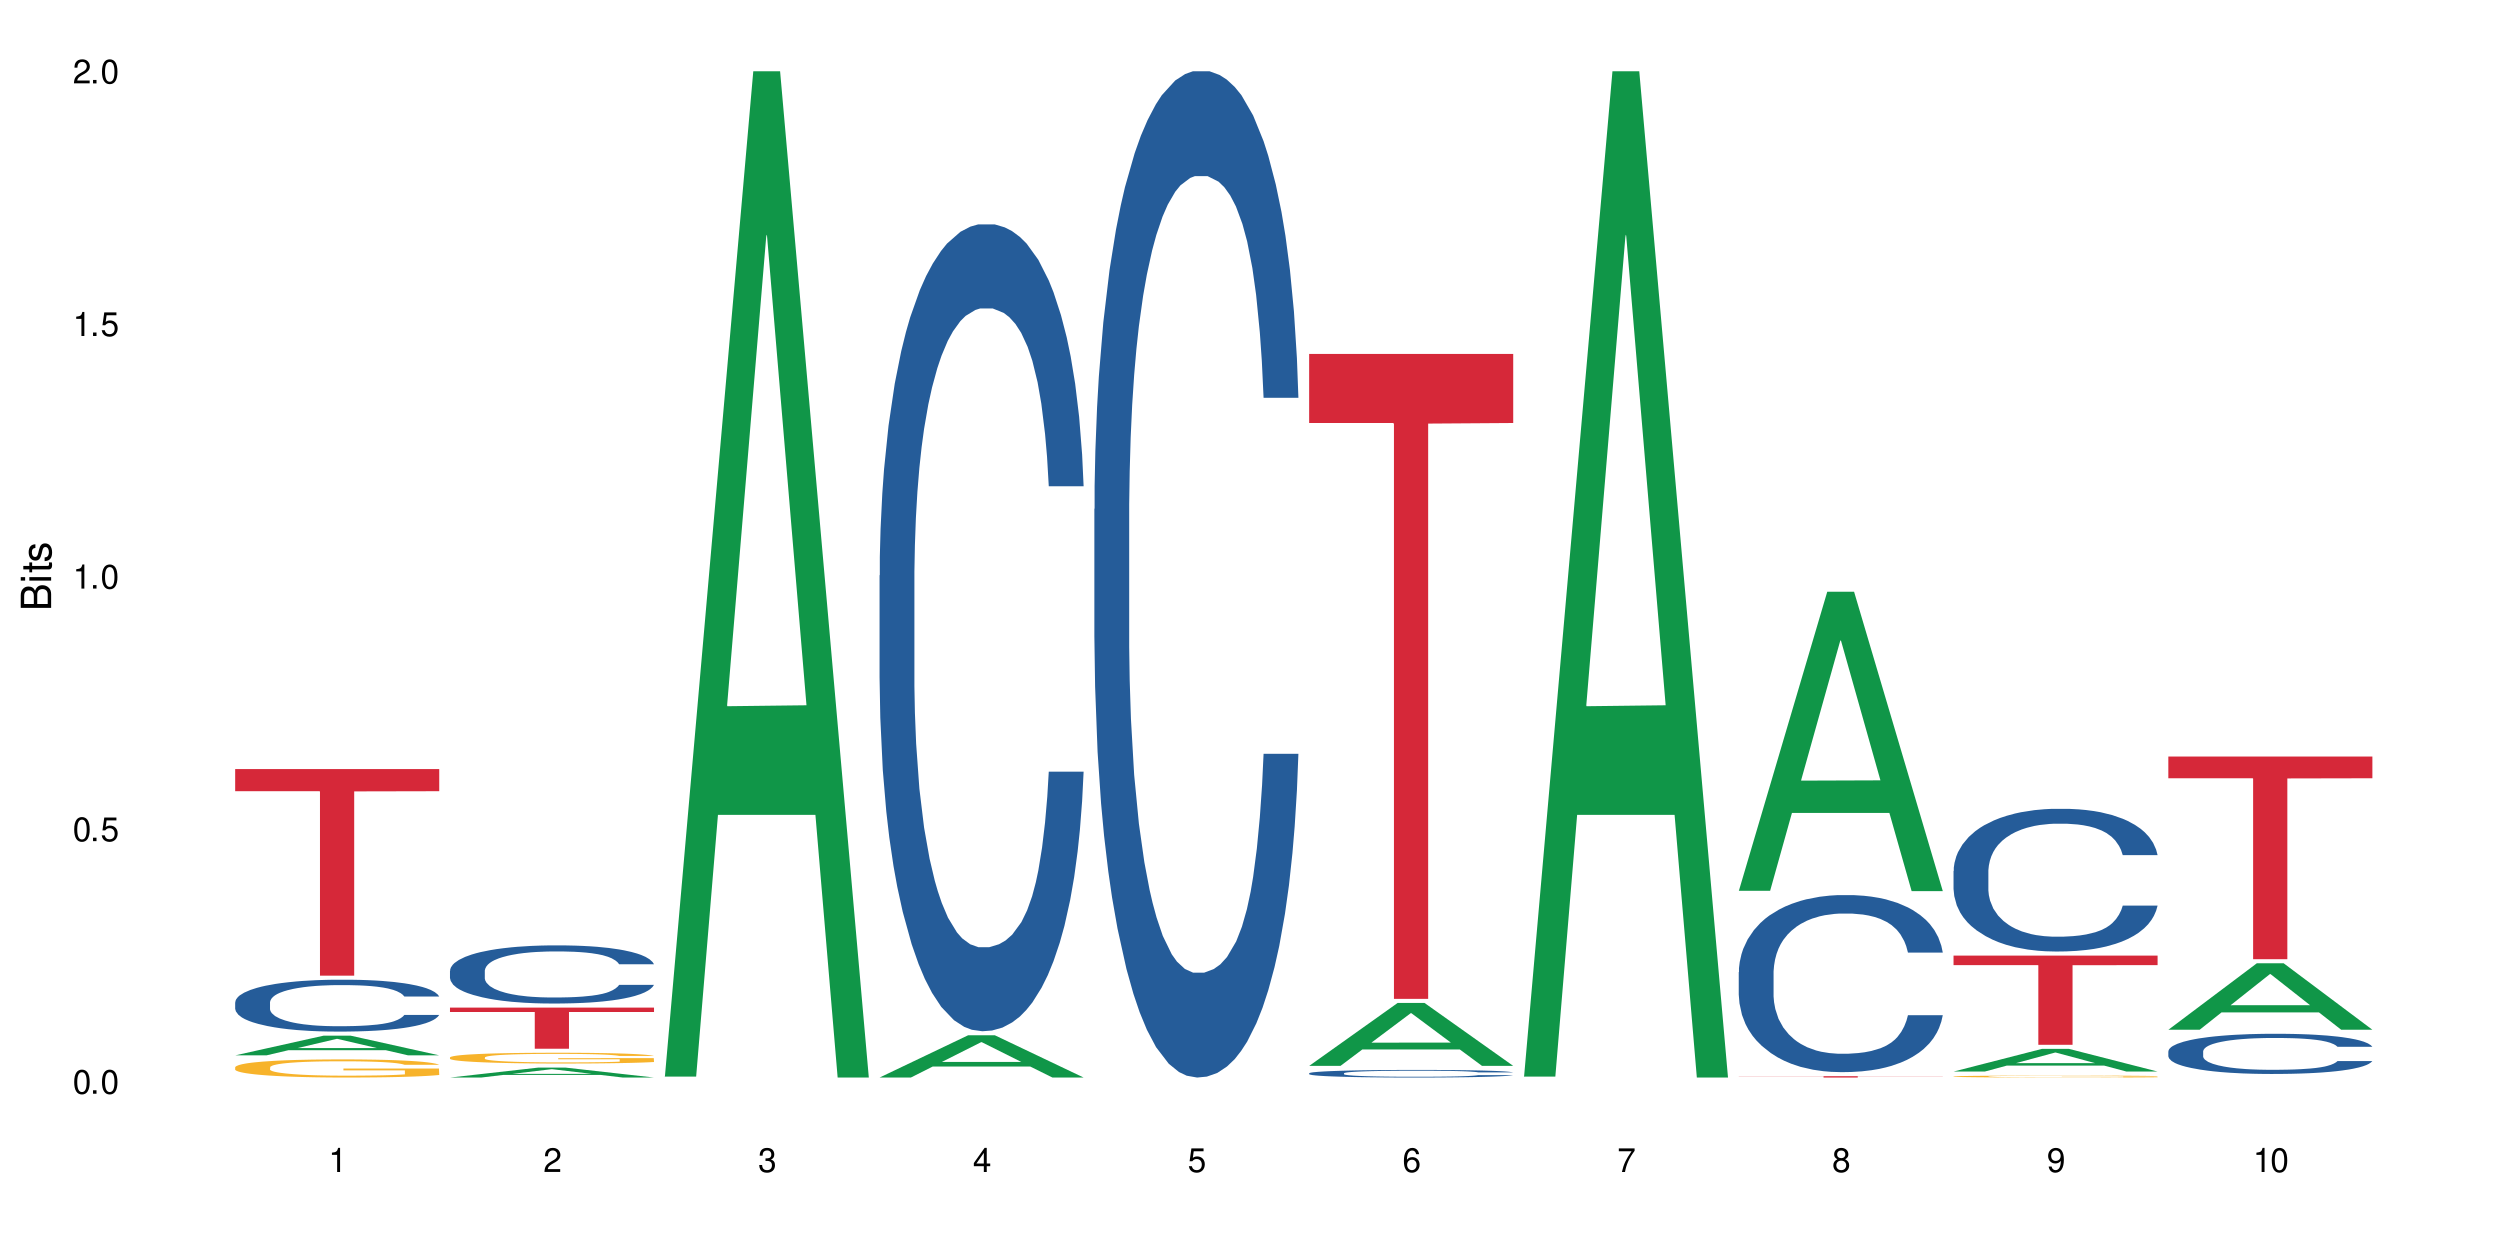 <?xml version="1.0" encoding="UTF-8"?>
<svg xmlns="http://www.w3.org/2000/svg" xmlns:xlink="http://www.w3.org/1999/xlink" width="720" height="360" viewBox="0 0 720 360">
<defs>
<g>
<g id="glyph-0-0">
</g>
<g id="glyph-0-1">
<path d="M 2.641 -6.938 C 2 -6.938 1.422 -6.656 1.078 -6.172 C 0.641 -5.562 0.406 -4.641 0.406 -3.359 C 0.406 -1.016 1.188 0.219 2.641 0.219 C 4.078 0.219 4.859 -1.016 4.859 -3.297 C 4.859 -4.641 4.656 -5.547 4.203 -6.172 C 3.844 -6.656 3.281 -6.938 2.641 -6.938 Z M 2.641 -6.188 C 3.547 -6.188 4 -5.25 4 -3.375 C 4 -1.406 3.562 -0.484 2.625 -0.484 C 1.734 -0.484 1.281 -1.438 1.281 -3.344 C 1.281 -5.25 1.734 -6.188 2.641 -6.188 Z M 2.641 -6.188 "/>
</g>
<g id="glyph-0-2">
<path d="M 1.828 -1 L 0.828 -1 L 0.828 0 L 1.828 0 Z M 1.828 -1 "/>
</g>
<g id="glyph-0-3">
<path d="M 4.562 -6.797 L 1.062 -6.797 L 0.547 -3.094 L 1.328 -3.094 C 1.719 -3.562 2.047 -3.734 2.578 -3.734 C 3.484 -3.734 4.062 -3.109 4.062 -2.094 C 4.062 -1.125 3.484 -0.531 2.578 -0.531 C 1.828 -0.531 1.375 -0.906 1.188 -1.672 L 0.328 -1.672 C 0.453 -1.109 0.547 -0.844 0.75 -0.594 C 1.125 -0.078 1.828 0.219 2.594 0.219 C 3.969 0.219 4.922 -0.781 4.922 -2.219 C 4.922 -3.562 4.031 -4.484 2.719 -4.484 C 2.25 -4.484 1.859 -4.359 1.469 -4.062 L 1.734 -5.969 L 4.562 -5.969 Z M 4.562 -6.797 "/>
</g>
<g id="glyph-0-4">
<path d="M 2.484 -4.938 L 2.484 0 L 3.328 0 L 3.328 -6.938 L 2.766 -6.938 C 2.469 -5.875 2.281 -5.734 0.984 -5.562 L 0.984 -4.938 Z M 2.484 -4.938 "/>
</g>
<g id="glyph-0-5">
<path d="M 4.859 -0.828 L 1.281 -0.828 C 1.359 -1.406 1.672 -1.781 2.5 -2.281 L 3.469 -2.828 C 4.406 -3.344 4.906 -4.062 4.906 -4.906 C 4.906 -5.484 4.672 -6.031 4.266 -6.406 C 3.859 -6.766 3.375 -6.938 2.719 -6.938 C 1.859 -6.938 1.219 -6.625 0.844 -6.031 C 0.609 -5.672 0.5 -5.234 0.484 -4.531 L 1.328 -4.531 C 1.359 -5.016 1.406 -5.281 1.531 -5.516 C 1.75 -5.938 2.188 -6.203 2.703 -6.203 C 3.469 -6.203 4.031 -5.641 4.031 -4.891 C 4.031 -4.344 3.719 -3.859 3.125 -3.516 L 2.234 -3 C 0.812 -2.172 0.406 -1.531 0.328 -0.016 L 4.859 -0.016 Z M 4.859 -0.828 "/>
</g>
<g id="glyph-0-6">
<path d="M 2.125 -3.188 L 2.578 -3.188 C 3.5 -3.188 3.984 -2.766 3.984 -1.922 C 3.984 -1.062 3.469 -0.531 2.594 -0.531 C 1.656 -0.531 1.203 -1 1.156 -2.016 L 0.312 -2.016 C 0.344 -1.453 0.438 -1.094 0.609 -0.781 C 0.953 -0.109 1.625 0.219 2.547 0.219 C 3.953 0.219 4.859 -0.625 4.859 -1.938 C 4.859 -2.828 4.516 -3.297 3.703 -3.594 C 4.344 -3.844 4.656 -4.328 4.656 -5.031 C 4.656 -6.219 3.875 -6.938 2.578 -6.938 C 1.203 -6.938 0.484 -6.172 0.453 -4.703 L 1.297 -4.703 C 1.312 -5.125 1.344 -5.359 1.453 -5.578 C 1.641 -5.969 2.062 -6.203 2.594 -6.203 C 3.344 -6.203 3.797 -5.75 3.797 -5 C 3.797 -4.516 3.609 -4.219 3.25 -4.047 C 3.016 -3.953 2.703 -3.922 2.125 -3.906 Z M 2.125 -3.188 "/>
</g>
<g id="glyph-0-7">
<path d="M 3.141 -1.672 L 3.141 0 L 3.984 0 L 3.984 -1.672 L 4.984 -1.672 L 4.984 -2.438 L 3.984 -2.438 L 3.984 -6.938 L 3.359 -6.938 L 0.266 -2.578 L 0.266 -1.672 Z M 3.141 -2.438 L 1 -2.438 L 3.141 -5.5 Z M 3.141 -2.438 "/>
</g>
<g id="glyph-0-8">
<path d="M 4.781 -5.125 C 4.609 -6.266 3.891 -6.938 2.844 -6.938 C 2.094 -6.938 1.422 -6.578 1.031 -5.953 C 0.594 -5.266 0.406 -4.422 0.406 -3.172 C 0.406 -2 0.578 -1.25 0.984 -0.641 C 1.359 -0.078 1.953 0.219 2.703 0.219 C 3.984 0.219 4.922 -0.75 4.922 -2.094 C 4.922 -3.375 4.062 -4.281 2.844 -4.281 C 2.172 -4.281 1.641 -4.031 1.281 -3.516 C 1.281 -5.234 1.828 -6.188 2.797 -6.188 C 3.391 -6.188 3.797 -5.797 3.938 -5.125 Z M 2.734 -3.531 C 3.547 -3.531 4.062 -2.953 4.062 -2.031 C 4.062 -1.156 3.484 -0.531 2.703 -0.531 C 1.922 -0.531 1.328 -1.188 1.328 -2.078 C 1.328 -2.938 1.906 -3.531 2.734 -3.531 Z M 2.734 -3.531 "/>
</g>
<g id="glyph-0-9">
<path d="M 4.984 -6.797 L 0.438 -6.797 L 0.438 -5.969 L 4.109 -5.969 C 2.5 -3.656 1.828 -2.234 1.328 0 L 2.219 0 C 2.594 -2.172 3.453 -4.047 4.984 -6.094 Z M 4.984 -6.797 "/>
</g>
<g id="glyph-0-10">
<path d="M 3.75 -3.656 C 4.469 -4.094 4.688 -4.438 4.688 -5.078 C 4.688 -6.172 3.844 -6.938 2.641 -6.938 C 1.438 -6.938 0.594 -6.172 0.594 -5.094 C 0.594 -4.438 0.812 -4.094 1.516 -3.656 C 0.734 -3.266 0.359 -2.703 0.359 -1.922 C 0.359 -0.656 1.281 0.219 2.641 0.219 C 3.984 0.219 4.922 -0.656 4.922 -1.922 C 4.922 -2.703 4.531 -3.266 3.75 -3.656 Z M 2.641 -6.188 C 3.359 -6.188 3.812 -5.75 3.812 -5.062 C 3.812 -4.406 3.344 -3.984 2.641 -3.984 C 1.922 -3.984 1.453 -4.406 1.453 -5.078 C 1.453 -5.75 1.922 -6.188 2.641 -6.188 Z M 2.641 -3.266 C 3.484 -3.266 4.062 -2.719 4.062 -1.906 C 4.062 -1.078 3.484 -0.531 2.625 -0.531 C 1.797 -0.531 1.219 -1.094 1.219 -1.906 C 1.219 -2.719 1.781 -3.266 2.641 -3.266 Z M 2.641 -3.266 "/>
</g>
<g id="glyph-0-11">
<path d="M 0.516 -1.578 C 0.672 -0.453 1.406 0.219 2.438 0.219 C 3.188 0.219 3.859 -0.141 4.266 -0.766 C 4.688 -1.453 4.891 -2.297 4.891 -3.547 C 4.891 -4.719 4.703 -5.453 4.312 -6.078 C 3.938 -6.641 3.344 -6.938 2.594 -6.938 C 1.297 -6.938 0.359 -5.969 0.359 -4.625 C 0.359 -3.344 1.234 -2.453 2.453 -2.453 C 3.094 -2.453 3.578 -2.672 4.016 -3.203 C 4 -1.484 3.469 -0.531 2.5 -0.531 C 1.906 -0.531 1.484 -0.906 1.359 -1.578 Z M 2.578 -6.203 C 3.375 -6.203 3.969 -5.531 3.969 -4.641 C 3.969 -3.797 3.391 -3.188 2.547 -3.188 C 1.734 -3.188 1.234 -3.766 1.234 -4.688 C 1.234 -5.562 1.797 -6.203 2.578 -6.203 Z M 2.578 -6.203 "/>
</g>
<g id="glyph-1-0">
</g>
<g id="glyph-1-1">
<path d="M 0 -0.953 L 0 -4.891 C 0 -5.719 -0.234 -6.344 -0.734 -6.797 C -1.188 -7.234 -1.812 -7.469 -2.5 -7.469 C -3.547 -7.469 -4.188 -7 -4.625 -5.875 C -4.984 -6.688 -5.625 -7.094 -6.531 -7.094 C -7.172 -7.094 -7.734 -6.859 -8.141 -6.391 C -8.562 -5.922 -8.75 -5.344 -8.75 -4.5 L -8.75 -0.953 Z M -4.984 -2.062 L -7.766 -2.062 L -7.766 -4.219 C -7.766 -4.844 -7.688 -5.203 -7.453 -5.5 C -7.219 -5.812 -6.859 -5.969 -6.375 -5.969 C -5.891 -5.969 -5.531 -5.812 -5.297 -5.5 C -5.062 -5.203 -4.984 -4.844 -4.984 -4.219 Z M -0.984 -2.062 L -4 -2.062 L -4 -4.781 C -4 -5.766 -3.438 -6.359 -2.484 -6.359 C -1.547 -6.359 -0.984 -5.766 -0.984 -4.781 Z M -0.984 -2.062 "/>
</g>
<g id="glyph-1-2">
<path d="M -6.281 -1.797 L -6.281 -0.797 L 0 -0.797 L 0 -1.797 Z M -8.75 -1.797 L -8.75 -0.797 L -7.484 -0.797 L -7.484 -1.797 Z M -8.75 -1.797 "/>
</g>
<g id="glyph-1-3">
<path d="M -6.281 -3.047 L -6.281 -2.016 L -8.016 -2.016 L -8.016 -1.016 L -6.281 -1.016 L -6.281 -0.172 L -5.469 -0.172 L -5.469 -1.016 L -0.719 -1.016 C -0.078 -1.016 0.281 -1.453 0.281 -2.234 C 0.281 -2.5 0.25 -2.719 0.188 -3.047 L -0.641 -3.047 C -0.609 -2.906 -0.594 -2.766 -0.594 -2.562 C -0.594 -2.141 -0.719 -2.016 -1.156 -2.016 L -5.469 -2.016 L -5.469 -3.047 Z M -6.281 -3.047 "/>
</g>
<g id="glyph-1-4">
<path d="M -4.531 -5.25 C -5.766 -5.25 -6.469 -4.422 -6.469 -2.969 C -6.469 -1.516 -5.719 -0.562 -4.547 -0.562 C -3.562 -0.562 -3.094 -1.062 -2.734 -2.562 L -2.516 -3.484 C -2.344 -4.188 -2.094 -4.469 -1.641 -4.469 C -1.047 -4.469 -0.641 -3.875 -0.641 -3 C -0.641 -2.453 -0.797 -2 -1.062 -1.75 C -1.25 -1.594 -1.422 -1.531 -1.875 -1.469 L -1.875 -0.406 C -0.422 -0.453 0.281 -1.266 0.281 -2.922 C 0.281 -4.5 -0.5 -5.516 -1.719 -5.516 C -2.656 -5.516 -3.172 -4.984 -3.469 -3.734 L -3.703 -2.766 C -3.891 -1.953 -4.156 -1.609 -4.594 -1.609 C -5.188 -1.609 -5.547 -2.125 -5.547 -2.938 C -5.547 -3.75 -5.203 -4.172 -4.531 -4.203 Z M -4.531 -5.25 "/>
</g>
</g>
</defs>
<rect x="-72" y="-36" width="864" height="432" fill="rgb(100%, 100%, 100%)" fill-opacity="1"/>
<path fill-rule="nonzero" fill="rgb(6.275%, 58.824%, 28.235%)" fill-opacity="1" d="M 67.73 303.938 L 67.793 303.934 L 93.223 298.266 L 100.945 298.266 L 126.5 303.941 L 117.52 303.941 L 111.117 302.461 L 83.051 302.461 L 76.773 303.938 L 67.73 303.938 L 85.75 301.848 L 108.543 301.844 L 97.176 299.195 L 97.051 299.188 L 96.926 299.203 L 85.688 301.844 L 85.75 301.848 Z M 67.73 303.938 "/>
<path fill-rule="nonzero" fill="rgb(14.51%, 36.078%, 60%)" fill-opacity="1" d="M 67.73 288.66 L 67.801 288.645 L 67.801 288.32 L 68.02 287.801 L 68.52 287.145 L 69.02 286.691 L 70.312 285.887 L 72.102 285.109 L 73.965 284.508 L 75.328 284.152 L 76.547 283.879 L 79.34 283.371 L 81.133 283.113 L 83.066 282.883 L 85.434 282.648 L 87.152 282.512 L 91.023 282.293 L 93.891 282.199 L 96.113 282.156 L 100.914 282.156 L 103.781 282.211 L 105.859 282.281 L 108.152 282.391 L 110.086 282.512 L 113.457 282.812 L 116.465 283.195 L 117.828 283.414 L 119.977 283.836 L 121.625 284.246 L 122.773 284.602 L 124.062 285.109 L 125.207 285.723 L 126.07 286.418 L 126.5 287.008 L 116.465 287.008 L 115.965 286.461 L 115.391 286.035 L 114.316 285.477 L 113.238 285.082 L 111.734 284.684 L 110.375 284.426 L 108.512 284.164 L 106.863 284 L 105.141 283.879 L 103.492 283.797 L 100.34 283.715 L 96.684 283.715 L 95.324 283.742 L 92.527 283.852 L 91.023 283.945 L 88.871 284.137 L 87.367 284.316 L 85.578 284.59 L 84.359 284.82 L 82.852 285.176 L 81.777 285.492 L 80.559 285.941 L 79.844 286.281 L 79.199 286.664 L 78.625 287.117 L 78.195 287.594 L 77.906 288.102 L 77.766 288.59 L 77.766 290.711 L 77.906 291.199 L 78.266 291.773 L 79.199 292.609 L 80.559 293.332 L 82.137 293.906 L 83.641 294.316 L 84.5 294.508 L 85.648 294.727 L 87.441 295 L 90.02 295.273 L 91.523 295.383 L 93.816 295.492 L 96.184 295.547 L 99.336 295.547 L 102.133 295.492 L 103.996 295.422 L 105.93 295.312 L 108.582 295.082 L 110.23 294.863 L 111.664 294.602 L 112.738 294.344 L 113.457 294.125 L 114.531 293.699 L 115.391 293.238 L 116.035 292.758 L 116.465 292.293 L 126.5 292.293 L 126.07 292.84 L 125.422 293.375 L 124.777 293.77 L 123.777 294.246 L 122.629 294.672 L 120.98 295.148 L 119.617 295.465 L 117.828 295.805 L 116.18 296.066 L 114.387 296.297 L 111.734 296.57 L 110.016 296.707 L 108.152 296.828 L 105.93 296.938 L 103.137 297.035 L 100.125 297.09 L 97.328 297.102 L 94.32 297.074 L 92.098 297.02 L 89.16 296.898 L 85.504 296.652 L 82.852 296.391 L 80.773 296.133 L 78.984 295.859 L 76.977 295.492 L 74.395 294.891 L 72.82 294.426 L 71.746 294.043 L 70.527 293.512 L 69.664 293.031 L 68.664 292.266 L 67.945 291.297 L 67.73 290.547 Z M 67.73 288.66 "/>
<path fill-rule="nonzero" fill="rgb(96.863%, 70.196%, 16.863%)" fill-opacity="1" d="M 67.73 307.344 L 67.801 307.34 L 67.801 307.246 L 68.09 307.031 L 68.805 306.734 L 69.738 306.492 L 70.742 306.301 L 71.387 306.199 L 72.461 306.055 L 73.395 305.953 L 75.758 305.738 L 78.77 305.535 L 80.418 305.449 L 82.281 305.367 L 84.93 305.277 L 86.148 305.246 L 89.875 305.168 L 94.105 305.121 L 98.762 305.105 L 100.914 305.109 L 103.852 305.129 L 107.863 305.184 L 110.16 305.23 L 111.949 305.277 L 113.812 305.34 L 116.105 305.438 L 118.258 305.551 L 119.977 305.664 L 121.695 305.809 L 123.129 305.961 L 124.348 306.129 L 125.422 306.328 L 126.07 306.496 L 126.5 306.664 L 116.535 306.664 L 115.965 306.496 L 115.32 306.367 L 114.242 306.207 L 113.168 306.094 L 112.094 306.004 L 110.086 305.879 L 108.367 305.805 L 106.215 305.738 L 104.137 305.695 L 101.773 305.664 L 100.34 305.656 L 96.543 305.656 L 93.102 305.688 L 91.094 305.727 L 89.66 305.766 L 87.656 305.836 L 86.438 305.895 L 85.719 305.934 L 83.57 306.082 L 82.137 306.215 L 81.348 306.305 L 80.344 306.449 L 79.629 306.578 L 78.84 306.766 L 78.41 306.91 L 77.836 307.234 L 77.766 308.094 L 77.98 308.277 L 78.41 308.473 L 78.984 308.645 L 79.844 308.824 L 80.703 308.961 L 82.207 309.148 L 83.496 309.273 L 84.5 309.355 L 86.438 309.484 L 87.227 309.527 L 89.09 309.613 L 91.023 309.68 L 93.387 309.734 L 95.18 309.766 L 98.047 309.789 L 101.703 309.789 L 106 309.758 L 108.727 309.723 L 110.59 309.684 L 111.809 309.648 L 113.312 309.598 L 114.387 309.551 L 115.391 309.496 L 116.609 309.418 L 116.609 308.277 L 98.906 308.27 L 98.906 307.734 L 126.426 307.73 L 126.5 309.598 L 124.992 309.727 L 123.129 309.852 L 121.34 309.945 L 119.477 310.027 L 116.824 310.117 L 114.672 310.176 L 111.375 310.242 L 108.367 310.285 L 105.215 310.312 L 102.418 310.328 L 99.121 310.332 L 96.184 310.324 L 93.031 310.293 L 90.52 310.258 L 88.227 310.207 L 85.934 310.145 L 83.066 310.047 L 81.203 309.965 L 79.27 309.863 L 77.336 309.746 L 75.613 309.617 L 74.469 309.516 L 73.32 309.402 L 72.102 309.258 L 70.957 309.098 L 70.098 308.949 L 69.309 308.781 L 68.734 308.625 L 68.16 308.41 L 67.875 308.238 L 67.73 308.09 Z M 67.73 307.344 "/>
<path fill-rule="nonzero" fill="rgb(83.922%, 15.686%, 22.353%)" fill-opacity="1" d="M 67.73 221.5 L 126.5 221.5 L 126.5 227.867 L 102.008 227.922 L 102.008 280.992 L 92.152 280.992 L 92.152 227.98 L 92.008 227.867 L 67.73 227.867 Z M 67.73 221.5 "/>
<path fill-rule="nonzero" fill="rgb(6.275%, 58.824%, 28.235%)" fill-opacity="1" d="M 129.594 310.328 L 129.656 310.328 L 155.082 307.461 L 162.805 307.461 L 188.359 310.332 L 179.383 310.332 L 172.977 309.582 L 144.91 309.582 L 138.633 310.328 L 129.594 310.328 L 147.613 309.273 L 170.402 309.27 L 159.039 307.93 L 158.914 307.926 L 158.789 307.934 L 147.547 309.27 L 147.613 309.273 Z M 129.594 310.328 "/>
<path fill-rule="nonzero" fill="rgb(14.51%, 36.078%, 60%)" fill-opacity="1" d="M 129.594 279.562 L 129.664 279.547 L 129.664 279.18 L 129.879 278.598 L 130.379 277.863 L 130.883 277.359 L 132.172 276.457 L 133.965 275.582 L 135.828 274.91 L 137.188 274.512 L 138.406 274.207 L 141.203 273.641 L 142.992 273.348 L 144.93 273.09 L 147.293 272.828 L 149.016 272.676 L 152.883 272.43 L 155.75 272.324 L 157.973 272.277 L 162.773 272.277 L 165.641 272.34 L 167.719 272.418 L 170.012 272.539 L 171.949 272.676 L 175.316 273.012 L 178.324 273.441 L 179.688 273.688 L 181.836 274.16 L 183.484 274.621 L 184.633 275.016 L 185.922 275.582 L 187.07 276.273 L 187.93 277.051 L 188.359 277.711 L 178.324 277.711 L 177.824 277.098 L 177.25 276.625 L 176.176 275.996 L 175.102 275.555 L 173.598 275.109 L 172.234 274.82 L 170.371 274.527 L 168.723 274.344 L 167.004 274.207 L 165.355 274.113 L 162.199 274.023 L 158.547 274.023 L 157.184 274.055 L 154.391 274.176 L 152.883 274.281 L 150.734 274.496 L 149.23 274.695 L 147.438 275.004 L 146.219 275.262 L 144.715 275.66 L 143.641 276.012 L 142.422 276.516 L 141.703 276.898 L 141.059 277.328 L 140.484 277.832 L 140.055 278.367 L 139.77 278.934 L 139.625 279.484 L 139.625 281.859 L 139.77 282.41 L 140.129 283.051 L 141.059 283.984 L 142.422 284.797 L 143.996 285.438 L 145.504 285.898 L 146.363 286.113 L 147.508 286.355 L 149.301 286.664 L 151.879 286.969 L 153.387 287.09 L 155.68 287.215 L 158.043 287.273 L 161.199 287.273 L 163.992 287.215 L 165.855 287.137 L 167.789 287.016 L 170.441 286.754 L 172.09 286.508 L 173.523 286.219 L 174.598 285.93 L 175.316 285.684 L 176.391 285.207 L 177.25 284.688 L 177.895 284.152 L 178.324 283.633 L 188.359 283.633 L 187.93 284.246 L 187.285 284.84 L 186.641 285.285 L 185.637 285.82 L 184.488 286.297 L 182.84 286.832 L 181.48 287.184 L 179.688 287.566 L 178.039 287.855 L 176.246 288.117 L 173.598 288.422 L 171.875 288.574 L 170.012 288.715 L 167.789 288.836 L 164.996 288.941 L 161.984 289.004 L 159.191 289.02 L 156.18 288.988 L 153.957 288.926 L 151.02 288.789 L 147.367 288.516 L 144.715 288.223 L 142.637 287.934 L 140.844 287.625 L 138.836 287.215 L 136.258 286.539 L 134.68 286.02 L 133.605 285.59 L 132.387 284.996 L 131.527 284.461 L 130.523 283.602 L 129.809 282.516 L 129.594 281.676 Z M 129.594 279.562 "/>
<path fill-rule="nonzero" fill="rgb(96.863%, 70.196%, 16.863%)" fill-opacity="1" d="M 129.594 304.52 L 129.664 304.52 L 129.664 304.461 L 129.949 304.332 L 130.668 304.156 L 131.598 304.012 L 132.602 303.898 L 133.246 303.84 L 134.32 303.754 L 135.254 303.691 L 137.617 303.566 L 140.629 303.445 L 142.277 303.395 L 144.141 303.348 L 146.793 303.293 L 148.012 303.273 L 151.738 303.227 L 155.965 303.199 L 160.625 303.191 L 162.773 303.191 L 165.711 303.203 L 169.727 303.234 L 172.02 303.266 L 173.812 303.293 L 175.676 303.328 L 177.969 303.387 L 180.117 303.453 L 181.836 303.523 L 183.559 303.609 L 184.992 303.699 L 186.211 303.797 L 187.285 303.918 L 187.93 304.016 L 188.359 304.117 L 178.398 304.117 L 177.824 304.016 L 177.18 303.938 L 176.105 303.848 L 175.031 303.777 L 173.953 303.723 L 171.949 303.648 L 170.227 303.605 L 168.078 303.566 L 166 303.539 L 163.633 303.523 L 162.199 303.516 L 158.402 303.516 L 154.961 303.535 L 152.957 303.559 L 151.523 303.582 L 149.516 303.625 L 148.297 303.66 L 147.582 303.68 L 145.43 303.77 L 143.996 303.848 L 143.207 303.902 L 142.207 303.988 L 141.488 304.062 L 140.699 304.176 L 140.27 304.262 L 139.695 304.457 L 139.625 304.965 L 139.84 305.074 L 140.27 305.191 L 140.844 305.293 L 141.703 305.402 L 142.562 305.484 L 144.07 305.594 L 145.359 305.668 L 146.363 305.715 L 148.297 305.793 L 149.086 305.816 L 150.949 305.867 L 152.883 305.91 L 155.25 305.941 L 157.039 305.961 L 159.906 305.973 L 163.562 305.973 L 167.863 305.957 L 170.586 305.934 L 172.449 305.91 L 173.668 305.891 L 175.172 305.859 L 176.246 305.832 L 177.25 305.801 L 178.469 305.754 L 178.469 305.074 L 160.766 305.07 L 160.766 304.754 L 188.289 304.75 L 188.359 305.859 L 186.855 305.938 L 184.992 306.012 L 183.199 306.066 L 181.336 306.117 L 178.684 306.168 L 176.535 306.203 L 173.238 306.242 L 170.227 306.27 L 167.074 306.285 L 164.277 306.293 L 160.984 306.297 L 158.043 306.293 L 154.891 306.273 L 152.383 306.25 L 150.09 306.223 L 147.797 306.188 L 144.93 306.125 L 143.066 306.078 L 141.129 306.02 L 139.195 305.949 L 137.477 305.871 L 136.328 305.812 L 135.184 305.742 L 133.965 305.66 L 132.816 305.562 L 131.957 305.473 L 131.168 305.375 L 130.594 305.281 L 130.023 305.152 L 129.734 305.051 L 129.594 304.965 Z M 129.594 304.52 "/>
<path fill-rule="nonzero" fill="rgb(83.922%, 15.686%, 22.353%)" fill-opacity="1" d="M 129.594 290.184 L 188.359 290.184 L 188.359 291.449 L 163.867 291.461 L 163.867 302.027 L 154.012 302.027 L 154.012 291.473 L 153.871 291.449 L 129.594 291.449 Z M 129.594 290.184 "/>
<path fill-rule="nonzero" fill="rgb(6.275%, 58.824%, 28.235%)" fill-opacity="1" d="M 191.453 310.059 L 191.516 309.789 L 216.945 20.527 L 224.668 20.527 L 250.219 310.332 L 241.242 310.332 L 234.84 234.684 L 206.773 234.684 L 200.492 310.059 L 191.453 310.059 L 209.473 203.391 L 232.266 203.117 L 220.898 67.875 L 220.773 67.602 L 220.648 68.418 L 209.41 203.117 L 209.473 203.391 Z M 191.453 310.059 "/>
<path fill-rule="nonzero" fill="rgb(6.275%, 58.824%, 28.235%)" fill-opacity="1" d="M 253.312 310.32 L 253.375 310.309 L 278.805 298.164 L 286.527 298.164 L 312.082 310.332 L 303.102 310.332 L 296.699 307.156 L 268.633 307.156 L 262.355 310.32 L 253.312 310.32 L 271.332 305.844 L 294.125 305.832 L 282.762 300.152 L 282.633 300.141 L 282.508 300.176 L 271.27 305.832 L 271.332 305.844 Z M 253.312 310.32 "/>
<path fill-rule="nonzero" fill="rgb(14.51%, 36.078%, 60%)" fill-opacity="1" d="M 253.312 165.734 L 253.387 165.523 L 253.387 160.426 L 253.602 152.355 L 254.102 142.156 L 254.605 135.148 L 255.895 122.617 L 257.684 110.508 L 259.547 101.164 L 260.91 95.641 L 262.129 91.395 L 264.922 83.535 L 266.715 79.5 L 268.652 75.887 L 271.016 72.277 L 272.734 70.152 L 276.605 66.754 L 279.473 65.266 L 281.695 64.629 L 286.496 64.629 L 289.363 65.48 L 291.441 66.543 L 293.734 68.242 L 295.668 70.152 L 299.039 74.824 L 302.047 80.773 L 303.41 84.172 L 305.559 90.758 L 307.207 97.129 L 308.355 102.652 L 309.645 110.508 L 310.793 120.066 L 311.652 130.902 L 312.082 140.035 L 302.047 140.035 L 301.547 131.539 L 300.973 124.953 L 299.898 116.246 L 298.824 110.086 L 297.316 103.926 L 295.957 99.891 L 294.094 95.855 L 292.445 93.305 L 290.723 91.395 L 289.074 90.117 L 285.922 88.844 L 282.266 88.844 L 280.906 89.27 L 278.109 90.969 L 276.605 92.457 L 274.457 95.43 L 272.949 98.191 L 271.16 102.438 L 269.941 106.051 L 268.434 111.57 L 267.359 116.457 L 266.141 123.465 L 265.426 128.777 L 264.781 134.723 L 264.207 141.734 L 263.777 149.168 L 263.492 157.027 L 263.348 164.672 L 263.348 197.598 L 263.492 205.242 L 263.848 214.164 L 264.781 227.121 L 266.141 238.379 L 267.719 247.297 L 269.223 253.672 L 270.082 256.645 L 271.23 260.043 L 273.023 264.293 L 275.602 268.539 L 277.105 270.238 L 279.402 271.938 L 281.766 272.789 L 284.918 272.789 L 287.715 271.938 L 289.578 270.875 L 291.512 269.176 L 294.164 265.566 L 295.812 262.168 L 297.246 258.133 L 298.32 254.098 L 299.039 250.699 L 300.113 244.113 L 300.973 236.891 L 301.617 229.457 L 302.047 222.234 L 312.082 222.234 L 311.652 230.73 L 311.008 239.016 L 310.363 245.176 L 309.359 252.609 L 308.211 259.195 L 306.562 266.629 L 305.203 271.512 L 303.41 276.824 L 301.762 280.859 L 299.969 284.469 L 297.316 288.719 L 295.598 290.844 L 293.734 292.754 L 291.512 294.453 L 288.719 295.941 L 285.707 296.789 L 282.914 297 L 279.902 296.578 L 277.68 295.727 L 274.742 293.816 L 271.086 289.992 L 268.434 285.957 L 266.355 281.922 L 264.566 277.672 L 262.559 271.938 L 259.98 262.594 L 258.402 255.371 L 257.328 249.422 L 256.109 241.141 L 255.25 233.703 L 254.246 221.809 L 253.527 206.73 L 253.312 195.047 Z M 253.312 165.734 "/>
<path fill-rule="nonzero" fill="rgb(14.51%, 36.078%, 60%)" fill-opacity="1" d="M 315.176 146.621 L 315.246 146.355 L 315.246 140 L 315.461 129.934 L 315.961 117.215 L 316.465 108.477 L 317.754 92.844 L 319.547 77.746 L 321.41 66.09 L 322.77 59.203 L 323.988 53.902 L 326.785 44.102 L 328.578 39.07 L 330.512 34.566 L 332.875 30.062 L 334.598 27.414 L 338.465 23.176 L 341.332 21.32 L 343.555 20.527 L 348.355 20.527 L 351.223 21.586 L 353.301 22.91 L 355.594 25.031 L 357.531 27.414 L 360.898 33.242 L 363.91 40.66 L 365.27 44.898 L 367.422 53.109 L 369.07 61.055 L 370.215 67.945 L 371.504 77.746 L 372.652 89.668 L 373.512 103.176 L 373.941 114.566 L 363.91 114.566 L 363.406 103.973 L 362.832 95.758 L 361.758 84.898 L 360.684 77.215 L 359.18 69.535 L 357.816 64.5 L 355.953 59.469 L 354.305 56.289 L 352.586 53.902 L 350.938 52.316 L 347.785 50.727 L 344.129 50.727 L 342.766 51.254 L 339.973 53.375 L 338.465 55.23 L 336.316 58.938 L 334.812 62.383 L 333.02 67.68 L 331.801 72.184 L 330.297 79.07 L 329.223 85.164 L 328.004 93.906 L 327.285 100.527 L 326.641 107.945 L 326.066 116.688 L 325.637 125.957 L 325.352 135.762 L 325.207 145.297 L 325.207 186.355 L 325.352 195.895 L 325.711 207.02 L 326.641 223.18 L 328.004 237.219 L 329.578 248.344 L 331.086 256.293 L 331.945 260 L 333.09 264.238 L 334.883 269.535 L 337.465 274.836 L 338.969 276.953 L 341.262 279.074 L 343.625 280.133 L 346.781 280.133 L 349.574 279.074 L 351.438 277.75 L 353.375 275.629 L 356.023 271.125 L 357.672 266.887 L 359.105 261.855 L 360.184 256.82 L 360.898 252.582 L 361.973 244.371 L 362.832 235.363 L 363.48 226.094 L 363.91 217.086 L 373.941 217.086 L 373.512 227.684 L 372.867 238.012 L 372.223 245.695 L 371.219 254.969 L 370.07 263.18 L 368.422 272.449 L 367.062 278.543 L 365.27 285.168 L 363.621 290.199 L 361.832 294.703 L 359.18 300 L 357.457 302.648 L 355.594 305.035 L 353.375 307.152 L 350.578 309.008 L 347.57 310.066 L 344.773 310.332 L 341.762 309.801 L 339.543 308.742 L 336.602 306.359 L 332.949 301.59 L 330.297 296.559 L 328.219 291.523 L 326.426 286.227 L 324.418 279.074 L 321.84 267.418 L 320.262 258.41 L 319.188 250.992 L 317.969 240.664 L 317.109 231.391 L 316.105 216.555 L 315.391 197.746 L 315.176 183.18 Z M 315.176 146.621 "/>
<path fill-rule="nonzero" fill="rgb(6.275%, 58.824%, 28.235%)" fill-opacity="1" d="M 377.035 306.961 L 377.098 306.941 L 402.527 288.84 L 410.25 288.84 L 435.805 306.977 L 426.824 306.977 L 420.422 302.242 L 392.355 302.242 L 386.078 306.961 L 377.035 306.961 L 395.055 300.285 L 417.848 300.266 L 406.48 291.805 L 406.355 291.789 L 406.23 291.84 L 394.992 300.266 L 395.055 300.285 Z M 377.035 306.961 "/>
<path fill-rule="nonzero" fill="rgb(14.51%, 36.078%, 60%)" fill-opacity="1" d="M 377.035 309.094 L 377.105 309.094 L 377.105 309.043 L 377.32 308.969 L 377.824 308.871 L 378.324 308.805 L 379.617 308.688 L 381.406 308.574 L 383.27 308.484 L 384.633 308.434 L 385.852 308.395 L 388.645 308.32 L 390.438 308.281 L 392.371 308.246 L 394.738 308.211 L 396.457 308.191 L 400.328 308.16 L 403.195 308.145 L 405.414 308.141 L 410.219 308.141 L 413.086 308.148 L 415.164 308.156 L 417.457 308.176 L 419.391 308.191 L 422.758 308.234 L 425.77 308.293 L 427.133 308.324 L 429.281 308.387 L 430.93 308.445 L 432.078 308.5 L 433.367 308.574 L 434.512 308.664 L 435.375 308.766 L 435.805 308.852 L 425.77 308.852 L 425.27 308.77 L 424.695 308.711 L 423.621 308.629 L 422.543 308.57 L 421.039 308.512 L 419.68 308.473 L 417.816 308.434 L 416.168 308.41 L 414.445 308.395 L 412.797 308.379 L 409.645 308.367 L 405.988 308.367 L 404.629 308.371 L 401.832 308.387 L 400.328 308.402 L 398.176 308.43 L 396.672 308.457 L 394.879 308.496 L 393.664 308.531 L 392.156 308.582 L 391.082 308.629 L 389.863 308.695 L 389.148 308.746 L 388.504 308.801 L 387.93 308.867 L 387.5 308.938 L 387.211 309.012 L 387.07 309.082 L 387.07 309.395 L 387.211 309.465 L 387.57 309.551 L 388.504 309.672 L 389.863 309.781 L 391.441 309.863 L 392.945 309.922 L 393.805 309.953 L 394.953 309.984 L 396.742 310.023 L 399.324 310.062 L 400.828 310.078 L 403.121 310.098 L 405.488 310.105 L 408.641 310.105 L 411.438 310.098 L 413.301 310.086 L 415.234 310.07 L 417.887 310.035 L 419.535 310.004 L 420.969 309.965 L 422.043 309.926 L 422.758 309.895 L 423.836 309.832 L 424.695 309.766 L 425.34 309.695 L 425.77 309.629 L 435.805 309.629 L 435.375 309.707 L 434.727 309.785 L 434.082 309.844 L 433.078 309.914 L 431.934 309.977 L 430.285 310.047 L 428.922 310.094 L 427.133 310.141 L 425.484 310.18 L 423.691 310.215 L 421.039 310.254 L 419.32 310.273 L 417.457 310.293 L 415.234 310.309 L 412.438 310.324 L 409.43 310.332 L 406.633 310.332 L 403.625 310.328 L 401.402 310.32 L 398.465 310.301 L 394.809 310.266 L 392.156 310.227 L 390.078 310.191 L 388.289 310.148 L 386.281 310.098 L 383.699 310.008 L 382.125 309.941 L 381.047 309.883 L 379.832 309.805 L 378.969 309.734 L 377.969 309.621 L 377.25 309.48 L 377.035 309.371 Z M 377.035 309.094 "/>
<path fill-rule="nonzero" fill="rgb(83.922%, 15.686%, 22.353%)" fill-opacity="1" d="M 377.035 101.941 L 435.805 101.941 L 435.805 121.824 L 411.312 121.996 L 411.312 287.68 L 401.457 287.68 L 401.457 122.172 L 401.312 121.824 L 377.035 121.824 Z M 377.035 101.941 "/>
<path fill-rule="nonzero" fill="rgb(6.275%, 58.824%, 28.235%)" fill-opacity="1" d="M 438.895 310.059 L 438.957 309.789 L 464.387 20.527 L 472.109 20.527 L 497.664 310.332 L 488.688 310.332 L 482.281 234.684 L 454.215 234.684 L 447.938 310.059 L 438.895 310.059 L 456.914 203.391 L 479.707 203.117 L 468.344 67.875 L 468.219 67.602 L 468.09 68.418 L 456.852 203.117 L 456.914 203.391 Z M 438.895 310.059 "/>
<path fill-rule="nonzero" fill="rgb(6.275%, 58.824%, 28.235%)" fill-opacity="1" d="M 500.758 256.555 L 500.82 256.473 L 526.25 170.418 L 533.973 170.418 L 559.523 256.637 L 550.547 256.637 L 544.141 234.129 L 516.078 234.129 L 509.797 256.555 L 500.758 256.555 L 518.777 224.82 L 541.566 224.738 L 530.203 184.504 L 530.078 184.426 L 529.953 184.668 L 518.715 224.738 L 518.777 224.82 Z M 500.758 256.555 "/>
<path fill-rule="nonzero" fill="rgb(14.51%, 36.078%, 60%)" fill-opacity="1" d="M 500.758 279.98 L 500.828 279.938 L 500.828 278.816 L 501.043 277.047 L 501.547 274.809 L 502.047 273.273 L 503.336 270.523 L 505.129 267.867 L 506.992 265.816 L 508.355 264.605 L 509.57 263.672 L 512.367 261.949 L 514.16 261.062 L 516.094 260.27 L 518.461 259.477 L 520.18 259.012 L 524.051 258.266 L 526.914 257.941 L 529.137 257.801 L 533.938 257.801 L 536.805 257.984 L 538.883 258.219 L 541.18 258.594 L 543.113 259.012 L 546.48 260.035 L 549.492 261.34 L 550.852 262.086 L 553.004 263.531 L 554.652 264.93 L 555.797 266.141 L 557.09 267.867 L 558.234 269.961 L 559.094 272.34 L 559.523 274.344 L 549.492 274.344 L 548.988 272.48 L 548.418 271.035 L 547.34 269.125 L 546.266 267.773 L 544.762 266.422 L 543.398 265.535 L 541.535 264.648 L 539.887 264.09 L 538.168 263.672 L 536.52 263.391 L 533.367 263.113 L 529.711 263.113 L 528.348 263.207 L 525.555 263.578 L 524.051 263.906 L 521.898 264.559 L 520.395 265.164 L 518.602 266.094 L 517.383 266.887 L 515.879 268.098 L 514.805 269.172 L 513.586 270.707 L 512.867 271.875 L 512.223 273.18 L 511.652 274.715 L 511.219 276.348 L 510.934 278.07 L 510.789 279.75 L 510.789 286.973 L 510.934 288.648 L 511.293 290.609 L 512.223 293.449 L 513.586 295.922 L 515.164 297.879 L 516.668 299.273 L 517.527 299.93 L 518.676 300.672 L 520.465 301.605 L 523.047 302.539 L 524.551 302.91 L 526.844 303.281 L 529.211 303.469 L 532.363 303.469 L 535.156 303.281 L 537.02 303.051 L 538.957 302.676 L 541.609 301.887 L 543.258 301.141 L 544.691 300.254 L 545.766 299.367 L 546.48 298.621 L 547.555 297.18 L 548.418 295.594 L 549.062 293.961 L 549.492 292.379 L 559.523 292.379 L 559.094 294.242 L 558.449 296.059 L 557.805 297.41 L 556.801 299.043 L 555.656 300.488 L 554.008 302.117 L 552.645 303.191 L 550.852 304.355 L 549.203 305.242 L 547.414 306.031 L 544.762 306.965 L 543.043 307.43 L 541.18 307.852 L 538.957 308.223 L 536.16 308.551 L 533.152 308.734 L 530.355 308.781 L 527.348 308.688 L 525.125 308.504 L 522.188 308.082 L 518.531 307.246 L 515.879 306.359 L 513.801 305.473 L 512.008 304.543 L 510.004 303.281 L 507.422 301.234 L 505.844 299.648 L 504.77 298.344 L 503.551 296.527 L 502.691 294.895 L 501.688 292.285 L 500.973 288.977 L 500.758 286.414 Z M 500.758 279.98 "/>
<path fill-rule="nonzero" fill="rgb(83.922%, 15.686%, 22.353%)" fill-opacity="1" d="M 500.758 309.945 L 559.523 309.945 L 559.523 309.988 L 535.031 309.988 L 535.031 310.332 L 525.18 310.332 L 525.18 309.988 L 500.758 309.988 Z M 500.758 309.945 "/>
<path fill-rule="nonzero" fill="rgb(6.275%, 58.824%, 28.235%)" fill-opacity="1" d="M 562.617 308.598 L 562.68 308.594 L 588.109 302.07 L 595.832 302.07 L 621.387 308.605 L 612.406 308.605 L 606.004 306.898 L 577.938 306.898 L 571.66 308.598 L 562.617 308.598 L 580.637 306.191 L 603.43 306.188 L 592.066 303.137 L 591.938 303.133 L 591.812 303.148 L 580.574 306.188 L 580.637 306.191 Z M 562.617 308.598 "/>
<path fill-rule="nonzero" fill="rgb(14.51%, 36.078%, 60%)" fill-opacity="1" d="M 562.617 250.828 L 562.691 250.789 L 562.691 249.887 L 562.906 248.461 L 563.406 246.656 L 563.906 245.418 L 565.199 243.203 L 566.988 241.059 L 568.852 239.406 L 570.215 238.43 L 571.434 237.68 L 574.227 236.289 L 576.02 235.574 L 577.953 234.938 L 580.32 234.297 L 582.039 233.922 L 585.91 233.32 L 588.777 233.059 L 591 232.945 L 595.801 232.945 L 598.668 233.098 L 600.746 233.285 L 603.039 233.586 L 604.973 233.922 L 608.344 234.75 L 611.352 235.801 L 612.715 236.402 L 614.863 237.566 L 616.512 238.695 L 617.66 239.672 L 618.949 241.059 L 620.098 242.75 L 620.957 244.668 L 621.387 246.281 L 611.352 246.281 L 610.852 244.781 L 610.277 243.613 L 609.203 242.074 L 608.129 240.984 L 606.621 239.895 L 605.262 239.184 L 603.398 238.469 L 601.75 238.02 L 600.027 237.68 L 598.379 237.453 L 595.227 237.23 L 591.57 237.23 L 590.211 237.305 L 587.414 237.605 L 585.91 237.867 L 583.762 238.395 L 582.254 238.883 L 580.465 239.633 L 579.246 240.273 L 577.738 241.25 L 576.664 242.113 L 575.445 243.352 L 574.73 244.289 L 574.086 245.344 L 573.512 246.582 L 573.082 247.898 L 572.793 249.289 L 572.652 250.641 L 572.652 256.461 L 572.793 257.812 L 573.152 259.391 L 574.086 261.684 L 575.445 263.676 L 577.023 265.254 L 578.527 266.379 L 579.387 266.906 L 580.535 267.508 L 582.328 268.258 L 584.906 269.008 L 586.41 269.309 L 588.707 269.609 L 591.07 269.762 L 594.223 269.762 L 597.02 269.609 L 598.883 269.422 L 600.816 269.121 L 603.469 268.484 L 605.117 267.883 L 606.551 267.168 L 607.625 266.453 L 608.344 265.852 L 609.418 264.688 L 610.277 263.41 L 610.922 262.098 L 611.352 260.82 L 621.387 260.82 L 620.957 262.32 L 620.312 263.789 L 619.664 264.875 L 618.664 266.191 L 617.516 267.355 L 615.867 268.672 L 614.504 269.535 L 612.715 270.473 L 611.066 271.188 L 609.273 271.824 L 606.621 272.578 L 604.902 272.953 L 603.039 273.293 L 600.816 273.59 L 598.023 273.855 L 595.012 274.004 L 592.219 274.043 L 589.207 273.969 L 586.984 273.816 L 584.047 273.48 L 580.391 272.805 L 577.738 272.09 L 575.66 271.375 L 573.871 270.625 L 571.863 269.609 L 569.281 267.957 L 567.707 266.68 L 566.633 265.629 L 565.414 264.164 L 564.555 262.848 L 563.551 260.746 L 562.832 258.078 L 562.617 256.012 Z M 562.617 250.828 "/>
<path fill-rule="nonzero" fill="rgb(96.863%, 70.196%, 16.863%)" fill-opacity="1" d="M 562.617 310.012 L 562.691 310.008 L 562.691 310 L 562.977 309.977 L 563.691 309.945 L 564.625 309.918 L 565.629 309.898 L 566.273 309.887 L 567.348 309.871 L 568.281 309.859 L 570.645 309.836 L 573.656 309.816 L 575.305 309.805 L 577.168 309.797 L 579.816 309.785 L 581.035 309.781 L 584.762 309.773 L 588.992 309.77 L 598.738 309.77 L 602.754 309.777 L 605.047 309.781 L 606.836 309.785 L 608.699 309.793 L 610.992 309.805 L 613.145 309.816 L 614.863 309.828 L 616.586 309.844 L 618.016 309.859 L 619.234 309.879 L 620.312 309.898 L 620.957 309.918 L 621.387 309.938 L 611.426 309.938 L 610.852 309.918 L 610.207 309.902 L 609.129 309.887 L 606.98 309.863 L 604.973 309.852 L 603.254 309.844 L 601.105 309.836 L 599.023 309.832 L 596.66 309.828 L 591.43 309.828 L 587.988 309.832 L 585.98 309.836 L 584.547 309.84 L 582.543 309.848 L 581.324 309.852 L 580.605 309.855 L 578.457 309.875 L 577.023 309.887 L 576.234 309.898 L 575.23 309.914 L 574.516 309.926 L 573.727 309.949 L 573.297 309.965 L 572.723 309.996 L 572.652 310.09 L 572.867 310.109 L 573.297 310.133 L 573.871 310.148 L 574.73 310.168 L 575.59 310.184 L 577.094 310.203 L 578.387 310.219 L 579.387 310.227 L 581.324 310.242 L 582.113 310.246 L 583.977 310.254 L 585.91 310.262 L 588.273 310.27 L 590.066 310.27 L 592.934 310.273 L 596.59 310.273 L 600.891 310.27 L 603.613 310.266 L 605.477 310.262 L 606.695 310.258 L 608.199 310.254 L 609.273 310.246 L 610.277 310.242 L 611.496 310.234 L 611.496 310.109 L 593.793 310.109 L 593.793 310.051 L 621.312 310.051 L 621.387 310.254 L 619.879 310.266 L 618.016 310.281 L 616.227 310.289 L 614.363 310.301 L 611.711 310.309 L 609.559 310.316 L 606.266 310.324 L 603.254 310.328 L 600.102 310.332 L 591.07 310.332 L 587.918 310.328 L 585.41 310.324 L 583.113 310.32 L 580.82 310.312 L 577.953 310.301 L 576.09 310.293 L 572.223 310.27 L 570.5 310.254 L 569.355 310.246 L 568.207 310.23 L 566.988 310.215 L 565.844 310.199 L 564.984 310.184 L 564.195 310.164 L 563.621 310.148 L 563.047 310.125 L 562.762 310.105 L 562.617 310.09 Z M 562.617 310.012 "/>
<path fill-rule="nonzero" fill="rgb(83.922%, 15.686%, 22.353%)" fill-opacity="1" d="M 562.617 275.207 L 621.387 275.207 L 621.387 277.957 L 596.895 277.98 L 596.895 300.906 L 587.039 300.906 L 587.039 278.004 L 586.895 277.957 L 562.617 277.957 Z M 562.617 275.207 "/>
<path fill-rule="nonzero" fill="rgb(6.275%, 58.824%, 28.235%)" fill-opacity="1" d="M 624.48 296.555 L 624.543 296.535 L 649.969 277.422 L 657.691 277.422 L 683.246 296.57 L 674.27 296.57 L 667.863 291.574 L 639.797 291.574 L 633.52 296.555 L 624.48 296.555 L 642.5 289.508 L 665.289 289.488 L 653.926 280.551 L 653.801 280.535 L 653.676 280.586 L 642.438 289.488 L 642.5 289.508 Z M 624.48 296.555 "/>
<path fill-rule="nonzero" fill="rgb(14.51%, 36.078%, 60%)" fill-opacity="1" d="M 624.48 302.77 L 624.551 302.758 L 624.551 302.504 L 624.766 302.102 L 625.266 301.594 L 625.77 301.246 L 627.059 300.621 L 628.852 300.02 L 630.715 299.555 L 632.074 299.281 L 633.293 299.066 L 636.09 298.676 L 637.879 298.477 L 639.816 298.297 L 642.18 298.117 L 643.902 298.012 L 647.77 297.84 L 650.637 297.77 L 652.859 297.734 L 657.66 297.734 L 660.527 297.777 L 662.605 297.832 L 664.898 297.914 L 666.836 298.012 L 670.203 298.242 L 673.215 298.539 L 674.574 298.707 L 676.727 299.035 L 678.375 299.355 L 679.52 299.629 L 680.809 300.02 L 681.957 300.496 L 682.816 301.035 L 683.246 301.488 L 673.215 301.488 L 672.711 301.066 L 672.137 300.738 L 671.062 300.305 L 669.988 300 L 668.484 299.691 L 667.121 299.492 L 665.258 299.289 L 663.609 299.164 L 661.891 299.066 L 660.242 299.004 L 657.086 298.941 L 653.434 298.941 L 652.07 298.961 L 649.277 299.047 L 647.77 299.121 L 645.621 299.27 L 644.117 299.406 L 642.324 299.617 L 641.105 299.797 L 639.602 300.074 L 638.527 300.316 L 637.309 300.664 L 636.59 300.93 L 635.945 301.227 L 635.371 301.574 L 634.941 301.945 L 634.656 302.336 L 634.512 302.715 L 634.512 304.355 L 634.656 304.734 L 635.016 305.18 L 635.945 305.824 L 637.309 306.383 L 638.883 306.828 L 640.391 307.145 L 641.25 307.293 L 642.395 307.465 L 644.188 307.676 L 646.766 307.887 L 648.273 307.969 L 650.566 308.055 L 652.93 308.098 L 656.086 308.098 L 658.879 308.055 L 660.742 308.004 L 662.68 307.918 L 665.328 307.738 L 666.977 307.57 L 668.41 307.367 L 669.488 307.168 L 670.203 306.996 L 671.277 306.672 L 672.137 306.312 L 672.781 305.941 L 673.215 305.582 L 683.246 305.582 L 682.816 306.004 L 682.172 306.418 L 681.527 306.723 L 680.523 307.094 L 679.375 307.422 L 677.727 307.789 L 676.367 308.035 L 674.574 308.297 L 672.926 308.5 L 671.133 308.68 L 668.484 308.891 L 666.762 308.996 L 664.898 309.09 L 662.68 309.176 L 659.883 309.25 L 656.871 309.293 L 654.078 309.305 L 651.066 309.281 L 648.848 309.238 L 645.906 309.145 L 642.254 308.953 L 639.602 308.754 L 637.523 308.551 L 635.73 308.34 L 633.723 308.055 L 631.145 307.59 L 629.566 307.23 L 628.492 306.934 L 627.273 306.523 L 626.414 306.152 L 625.41 305.559 L 624.695 304.809 L 624.48 304.227 Z M 624.48 302.77 "/>
<path fill-rule="nonzero" fill="rgb(83.922%, 15.686%, 22.353%)" fill-opacity="1" d="M 624.48 217.891 L 683.246 217.891 L 683.246 224.137 L 658.754 224.191 L 658.754 276.258 L 648.898 276.258 L 648.898 224.246 L 648.758 224.137 L 624.48 224.137 Z M 624.48 217.891 "/>
<g fill="rgb(0%, 0%, 0%)" fill-opacity="1">
<use xlink:href="#glyph-0-1" x="20.965" y="314.993"/>
<use xlink:href="#glyph-0-2" x="25.965" y="314.993"/>
<use xlink:href="#glyph-0-1" x="28.965" y="314.993"/>
</g>
<g fill="rgb(0%, 0%, 0%)" fill-opacity="1">
<use xlink:href="#glyph-0-1" x="20.965" y="242.251"/>
<use xlink:href="#glyph-0-2" x="25.965" y="242.251"/>
<use xlink:href="#glyph-0-3" x="28.965" y="242.251"/>
</g>
<g fill="rgb(0%, 0%, 0%)" fill-opacity="1">
<use xlink:href="#glyph-0-4" x="20.965" y="169.509"/>
<use xlink:href="#glyph-0-2" x="25.965" y="169.509"/>
<use xlink:href="#glyph-0-1" x="28.965" y="169.509"/>
</g>
<g fill="rgb(0%, 0%, 0%)" fill-opacity="1">
<use xlink:href="#glyph-0-4" x="20.965" y="96.767"/>
<use xlink:href="#glyph-0-2" x="25.965" y="96.767"/>
<use xlink:href="#glyph-0-3" x="28.965" y="96.767"/>
</g>
<g fill="rgb(0%, 0%, 0%)" fill-opacity="1">
<use xlink:href="#glyph-0-5" x="20.965" y="24.024"/>
<use xlink:href="#glyph-0-2" x="25.965" y="24.024"/>
<use xlink:href="#glyph-0-1" x="28.965" y="24.024"/>
</g>
<g fill="rgb(0%, 0%, 0%)" fill-opacity="1">
<use xlink:href="#glyph-0-4" x="94.613" y="337.532"/>
</g>
<g fill="rgb(0%, 0%, 0%)" fill-opacity="1">
<use xlink:href="#glyph-0-5" x="156.477" y="337.532"/>
</g>
<g fill="rgb(0%, 0%, 0%)" fill-opacity="1">
<use xlink:href="#glyph-0-6" x="218.336" y="337.532"/>
</g>
<g fill="rgb(0%, 0%, 0%)" fill-opacity="1">
<use xlink:href="#glyph-0-7" x="280.199" y="337.532"/>
</g>
<g fill="rgb(0%, 0%, 0%)" fill-opacity="1">
<use xlink:href="#glyph-0-3" x="342.059" y="337.532"/>
</g>
<g fill="rgb(0%, 0%, 0%)" fill-opacity="1">
<use xlink:href="#glyph-0-8" x="403.918" y="337.532"/>
</g>
<g fill="rgb(0%, 0%, 0%)" fill-opacity="1">
<use xlink:href="#glyph-0-9" x="465.781" y="337.532"/>
</g>
<g fill="rgb(0%, 0%, 0%)" fill-opacity="1">
<use xlink:href="#glyph-0-10" x="527.641" y="337.532"/>
</g>
<g fill="rgb(0%, 0%, 0%)" fill-opacity="1">
<use xlink:href="#glyph-0-11" x="589.5" y="337.532"/>
</g>
<g fill="rgb(0%, 0%, 0%)" fill-opacity="1">
<use xlink:href="#glyph-0-4" x="648.863" y="337.532"/>
<use xlink:href="#glyph-0-1" x="653.863" y="337.532"/>
</g>
<g fill="rgb(0%, 0%, 0%)" fill-opacity="1">
<use xlink:href="#glyph-1-1" x="14.725" y="176.012"/>
<use xlink:href="#glyph-1-2" x="14.725" y="168.012"/>
<use xlink:href="#glyph-1-3" x="14.725" y="165.012"/>
<use xlink:href="#glyph-1-4" x="14.725" y="162.012"/>
</g>
</svg>
